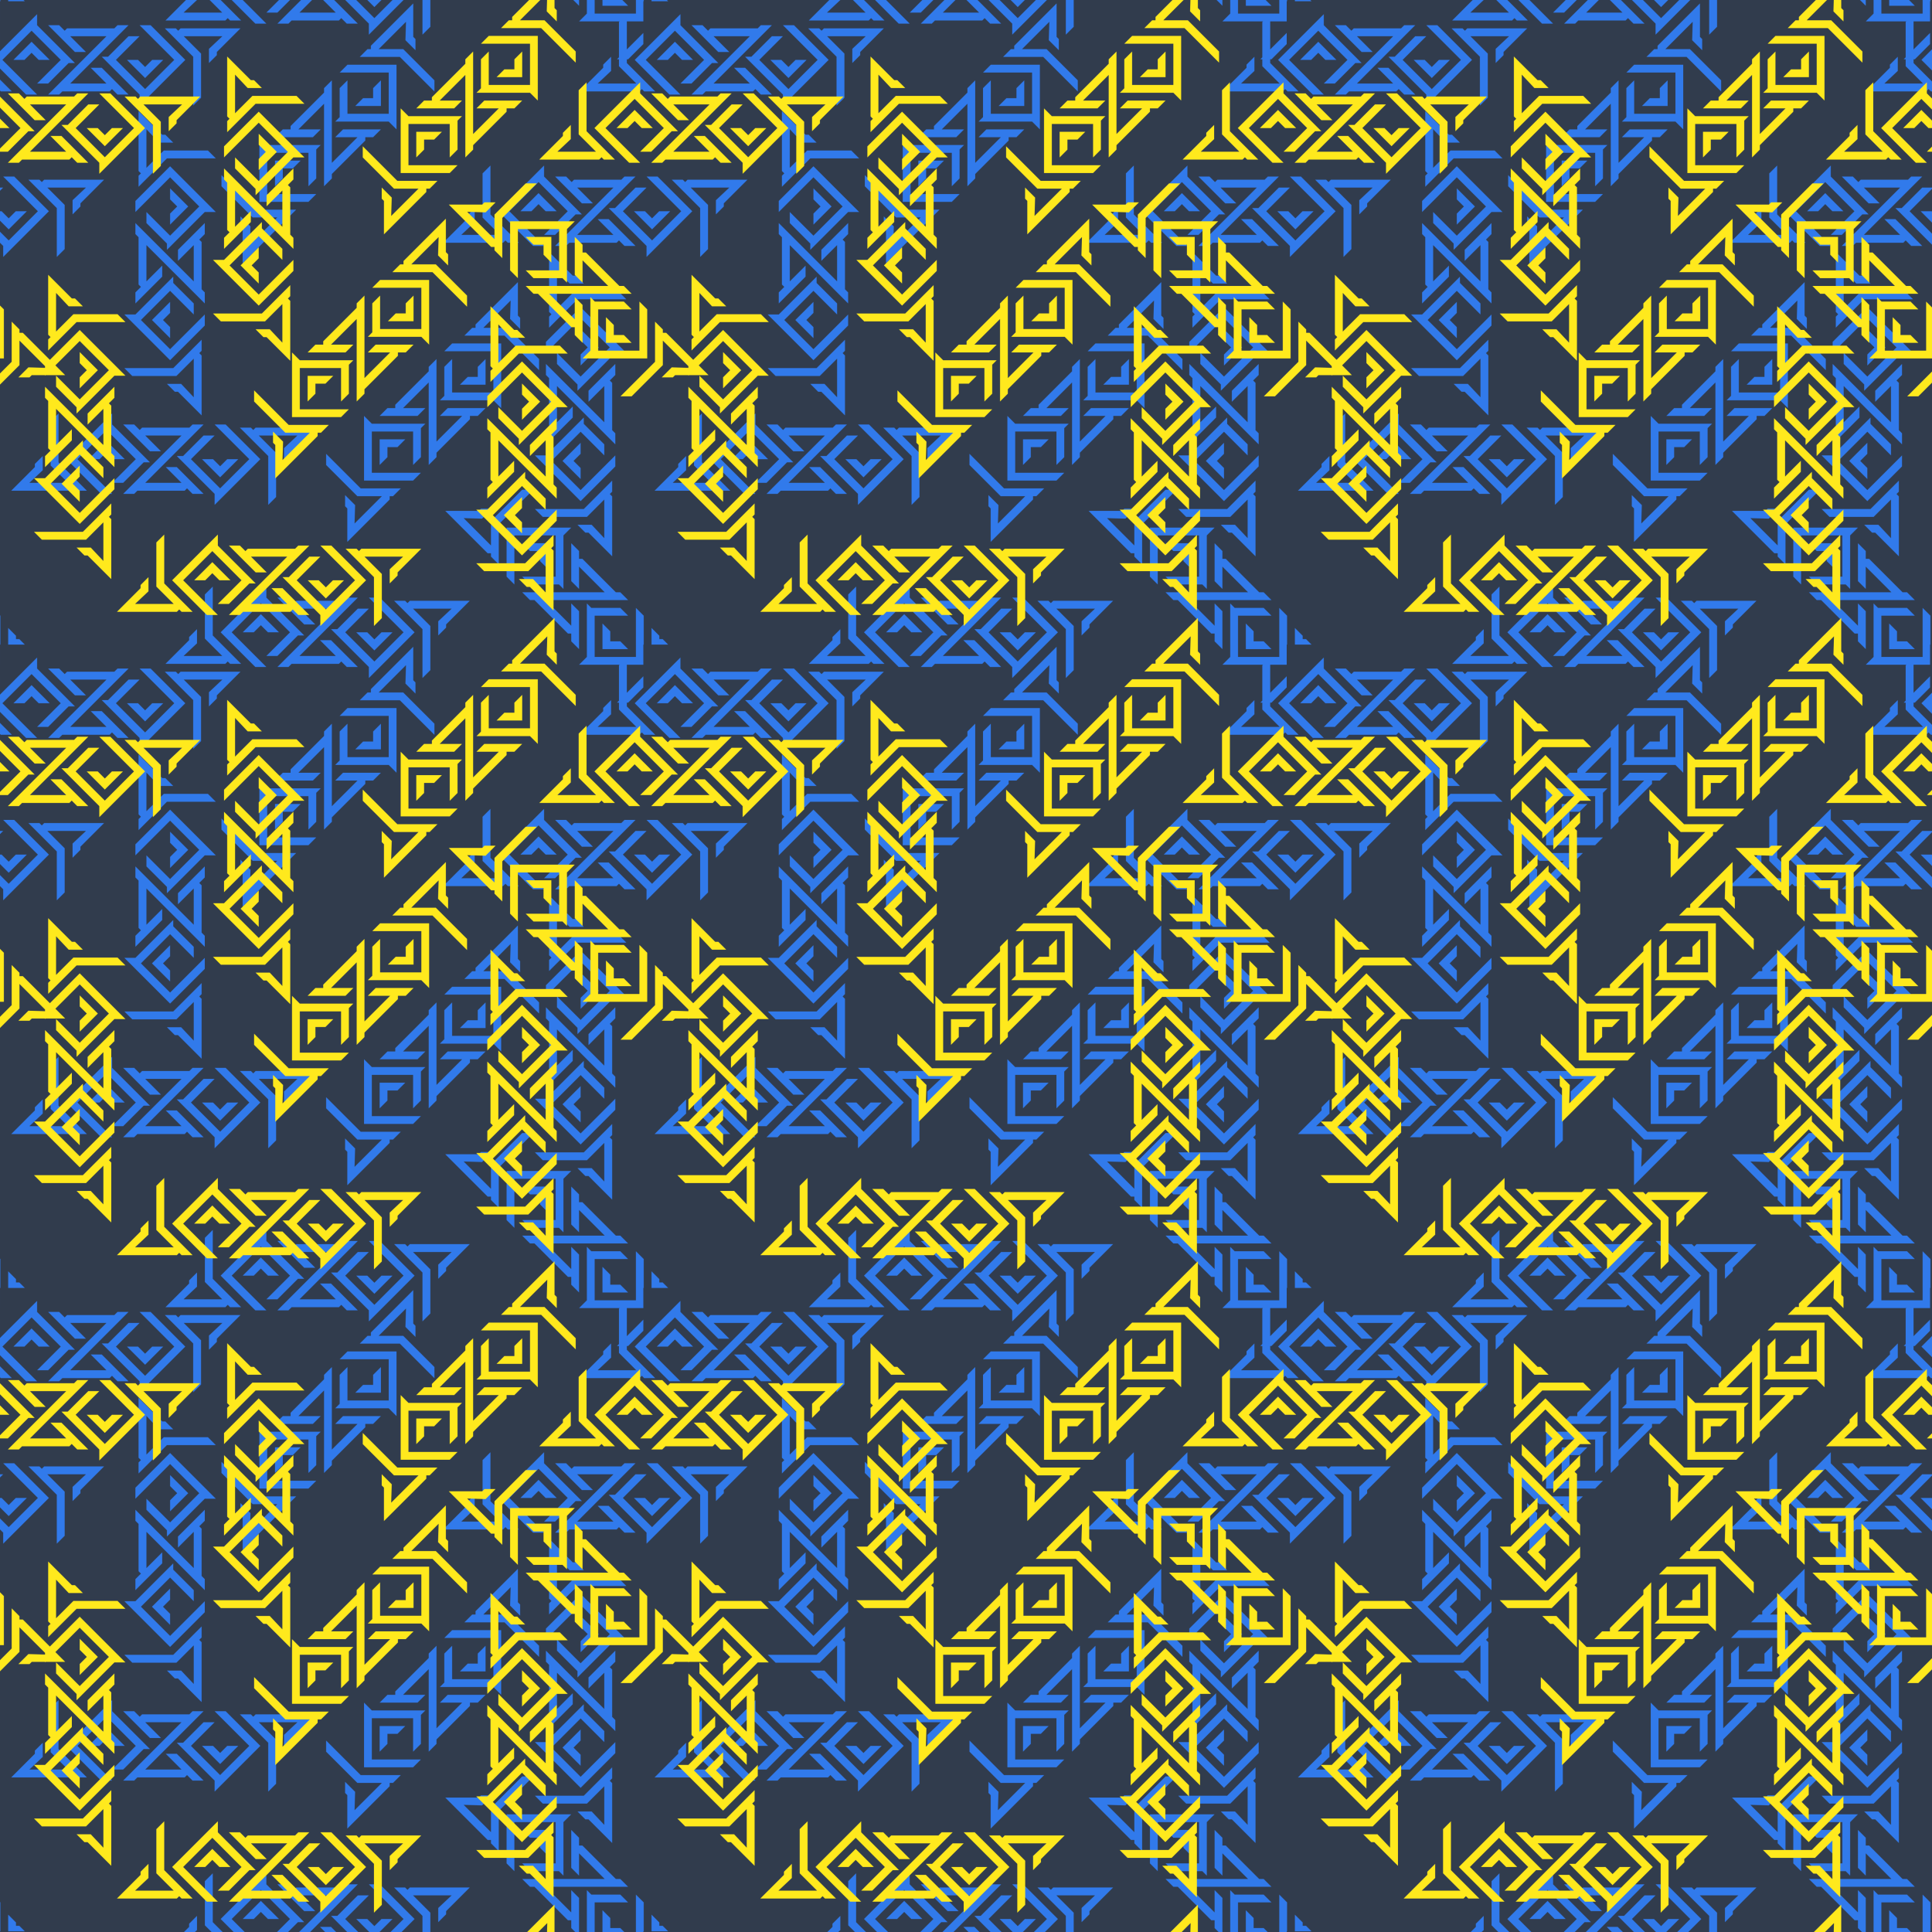 <?xml version="1.0" encoding="UTF-8"?>
<svg version="1.1" viewBox="0 0 2400 2400" xmlns="http://www.w3.org/2000/svg" xmlns:xlink="http://www.w3.org/1999/xlink">
<defs>
<pattern id="a" xlink:href="#b" patternTransform="matrix(.333 0 0 .333 0 252.36)"/>
<pattern id="b" width="2400" height="2400" patternTransform="translate(0 -1347.6)" patternUnits="userSpaceOnUse">
<g transform="translate(0 1347.6)">
<path d="m0-1347.6h2400v2400h-2400z" color="#000000" color-rendering="auto" fill="#313c4d" image-rendering="auto" shape-rendering="auto" solid-color="#000000" style="isolation:auto;mix-blend-mode:normal"/>
<path transform="translate(0 -1347.6)" d="m138.35 48.121-138.35 138.35v64.453l97.18 97.178h41.174l-129.4-129.4 108.82-108.82 108.82 108.82-88.23 88.23h41.174l76.467-76.467h23.527l-141.17-141.17v-41.174zm41.174 41.174 99.994 99.994h41.174l-58.82-58.82h135.29l-88.23 88.23-129.4 129.4h41.174l11.764-11.764h176.46l8.824-8.822 20.586 20.586h41.176l-99.996-99.994h-41.174l58.82 58.82h-135.29l88.23-88.23 129.41-129.4h-41.176l-11.764 11.764h-176.46l-8.822 8.822-20.588-20.586h-41.174zm341.16 0 129.4 129.4-108.82 108.82-108.82-108.82 88.23-88.23h-41.174l-76.467 76.467h-23.529l141.17 141.17v41.174l170.58-170.58-129.4-129.4h-41.174zm94.111 11.764 105.88 105.88v182.34l29.41-29.41v-164.7l-64.701-64.703h144.11l-49.998 47.057v52.938l29.41-29.41v-11.764l88.23-88.23h-223.52l-8.822 8.822-8.822-8.822h-41.176zm-497.03 49.998-67.643 67.643h41.174l26.469-26.469 26.469 26.469h41.176l-67.645-67.643zm355.86 67.643 67.643 67.643 67.645-67.643h-41.174l-26.471 26.469-26.469-26.469h-41.174zm-473.63 73.4v41.174l3.066 3.066h41.174l-44.24-44.24z" color="#000000" fill="#317aeb"/>
<path d="m1121.5-753.16h-95.662v95.662l29.115-29.115v-37.433h37.433zm-16.637 183.01h-149.73l-128.94-128.94v41.592l116.46 116.46h91.503l-101.9 101.9 2.08-68.627-37.433-37.433v41.592l8.318 8.318v124.78l158.05-158.05v-12.478h12.478zm74.866-58.229h-183.01v-153.89h153.89v124.78l29.115-29.115 1e-12 -108.14 16.637-16.637h-199.64l-29.115-29.115v241.23h183.01zm58.229-424.24-29.115 29.115v16.637l-124.78 124.78v12.478h-29.115l-29.115 29.115h141.41l29.115-29.115h-83.184l95.662-95.662v124.78 183.01l29.115-29.115v-16.637l124.78-124.78v-12.478h29.115l29.115-29.115h-141.41l-29.115 29.115h83.184l-95.662 95.662v-124.78zm87.344 95.662h95.662v-95.662l-29.115 29.115v37.433h-37.433zm16.637-183.01h149.73l128.94 128.94v-41.592l-116.46-116.46h-91.503l101.9-101.9-2.08 68.627 37.433 37.433v-41.592l-8.318-8.318v-124.78l-158.05 158.05v12.478h-12.478zm-74.866 58.229h183.01v153.89h-153.89v-124.78l-29.115 29.115v108.14l-16.637 16.637h199.64l29.115 29.115v-241.23h-183.01z" color="#000000" fill="#317aeb"/>
<path d="m634.52-226.16-67.643 67.643 67.643 67.643v-41.174l-26.469-26.469 26.469-26.469zm117.64 141.17-105.88 105.88h-182.34l29.41 29.41h164.7l64.702-64.702v144.11l-47.056-49.997h-52.938l29.41 29.41h11.764l88.23 88.23v-223.52l-8.823-8.823 8.823-8.823zm11.764-94.112-129.4 129.4-108.82-108.82 108.82-108.82 88.23 88.23v-41.174l-76.466-76.466v-23.528l-141.17 141.17h-41.174l170.58 170.58 129.4-129.4zm-258.81-341.16v41.174l11.764 11.764v176.46l8.823 8.823-20.587 20.587v41.174l99.995-99.995v-41.174l-58.82 58.82v-135.29l88.23 88.23 129.4 129.4v-41.174l-11.764-11.764v-176.46l-8.823-8.823 20.587-20.587v-41.174l-99.995 99.995v41.174l58.82-58.82v135.29l-88.23-88.23zm129.4 5.882 67.643-67.643-67.643-67.643v41.174l26.469 26.469-26.469 26.469zm-117.64-141.17 105.88-105.88h182.34l-29.41-29.41h-164.7l-64.702 64.702v-144.11l47.056 49.997h52.938l-29.41-29.41h-11.764l-88.23-88.23v223.52l8.823 8.823-8.823 8.823zm-11.764 94.112 129.4-129.4 108.82 108.82-108.82 108.82-88.23-88.23v41.174l76.466 76.466v23.528l141.17-141.17h41.174l-170.58-170.58-129.4 129.4z" color="#000000" fill="#317aeb"/>
<path d="m1511.9 286.58h-95.662v95.662l29.115-29.115v-37.433h37.433zm-16.637 183.01h-149.73l-128.94-128.94v41.592l116.46 116.46h91.503l-101.9 101.9 2.08-68.627-37.433-37.433v41.592l8.318 8.318v124.78l158.05-158.05v-12.478h12.478zm74.866-58.229h-183.01v-153.89h153.89v124.78l29.115-29.115v-108.14l16.637-16.637h-199.64l-29.115-29.115v241.23h183.01zm58.229-424.24-29.115 29.115-9e-13 16.637-124.78 124.78v12.478h-29.115l-29.115 29.115h141.41l29.115-29.115h-83.184l95.662-95.662v124.78 183.01l29.115-29.115v-16.637l124.78-124.78v-12.478h29.115l29.115-29.115h-141.41l-29.115 29.115h83.184l-95.662 95.662v-124.78zm87.344 95.662h95.662v-95.662l-29.115 29.115v37.433h-37.433zm16.637-183.01h149.73l128.94 128.94v-41.592l-116.46-116.46h-91.503l101.9-101.9-2.08 68.627 37.433 37.433v-41.592l-8.318-8.318v-124.78l-158.05 158.05v12.478h-12.478zm-74.866 58.229h183.01v153.89h-153.89v-124.78l-29.115 29.115v108.14l-16.637 16.637h199.64l29.115 29.115v-241.23h-183.01z" color="#000000" fill="#317aeb"/>
<path transform="translate(0 -1347.6)" d="m1829.6 612.74-29.41 29.41v164.7l64.703 64.703h-144.11l49.996-47.057v-52.939l-29.41 29.41v11.766l-88.23 88.23h223.52l8.824-8.824 8.822 8.824h41.174l-105.88-105.88v-182.34zm199.99 0-170.58 170.58 129.41 129.4h41.174l-129.4-129.4 108.82-108.82 108.82 108.82-88.23 88.23h41.174l76.467-76.467h23.527l-141.17-141.17v-41.174zm41.174 41.174 99.994 99.996h41.174l-58.82-58.82h135.29l-88.23 88.23-129.4 129.4h41.174l11.764-11.764h176.46l8.824-8.824 20.586 20.588h41.176l-99.996-99.994h-41.174l58.82 58.82h-135.29l88.23-88.23 129.41-129.41h-41.176l-11.764 11.766h-176.46l-8.822 8.822-20.588-20.588h-41.174zm299.98 41.176-76.467 76.465h-23.529l129.29 129.29v-41.174l-76.355-76.355 76.355-76.355v-11.875h-29.299zm-361.75 20.586-67.643 67.645h41.174l26.469-26.471 26.469 26.471h41.176l-67.645-67.645zm355.86 67.645 35.182 35.182v-35.182h-35.182z" color="#000000" fill="#317aeb"/>
<path d="m2166 299.47-67.643 67.643 67.643 67.643v-41.174l-26.469-26.469 26.469-26.469zm117.64 141.17-105.88 105.88h-182.34l29.41 29.41h164.7l64.702-64.702v144.11l-47.056-49.997h-52.938l29.41 29.41h11.764l88.23 88.23v-223.52l-8.823-8.823 8.823-8.823zm11.764-94.112-129.4 129.4-108.82-108.82 108.82-108.82 88.23 88.23v-41.174l-76.466-76.466v-23.528l-141.17 141.17h-41.174l170.58 170.58 129.4-129.4zm-258.81-341.16v41.174l11.764 11.764v176.46l8.823 8.823-20.587 20.587v41.174l99.995-99.995v-41.174l-58.82 58.82v-135.29l88.23 88.23 129.4 129.4v-41.174l-11.764-11.764v-176.46l-8.823-8.823 20.587-20.587v-41.174l-99.995 99.995v41.174l58.82-58.82v135.29l-88.23-88.23zm129.4 5.882 67.643-67.643-67.643-67.643v41.174l26.469 26.469-26.469 26.469zm-117.64-141.17 105.88-105.88h182.34l-29.41-29.41h-164.7l-64.702 64.702v-144.11l47.056 49.997h52.938l-29.41-29.41h-11.764l-88.23-88.23v223.52l8.823 8.823-8.823 8.823zm-11.764 94.112 129.4-129.4 108.82 108.82-108.82 108.82-88.23-88.23v41.174l76.466 76.466v23.528l141.17-141.17h41.174l-170.58-170.58-129.4 129.4z" color="#000000" fill="#317aeb"/>
<path d="m465.33 360.65-67.643-67.643-67.643 67.643h41.174l26.469-26.469 26.469 26.469zm-141.17 117.64-105.88-105.88v-182.34l-29.41 29.41v164.7l64.702 64.702h-144.11l49.997-47.056v-52.938l-29.41 29.41v11.764l-88.23 88.23h223.52l8.823-8.823 8.823 8.823zm94.112 11.764-129.4-129.4 108.82-108.82 108.82 108.82-88.23 88.23h41.174l76.466-76.466h23.528l-141.17-141.17v-41.174l-170.58 170.58 129.4 129.4zm341.16-258.81h-41.174l-11.764 11.764h-176.46l-8.823 8.823-20.587-20.587h-41.174l99.995 99.995h41.174l-58.82-58.82h135.29l-88.23 88.23-129.4 129.4h41.174l11.764-11.764h176.46l8.823-8.823 20.587 20.587h41.174l-99.995-99.995h-41.174l58.82 58.82h-135.29l88.23-88.23zm-5.882 129.4 67.643 67.643 67.643-67.643h-41.174l-26.469 26.469-26.469-26.469zm141.17-117.64 105.88 105.88v182.34l29.41-29.41v-164.7l-64.702-64.702h144.11l-49.997 47.056v52.938l29.41-29.41v-11.764l88.23-88.23h-223.52l-8.823 8.823-8.823-8.823zm-94.112-11.764 129.4 129.4-108.82 108.82-108.82-108.82 88.23-88.23h-41.174l-76.466 76.466h-23.528l141.17 141.17v41.174l170.58-170.58-129.4-129.4z" color="#000000" fill="#317aeb"/>
<path transform="translate(0 -1347.6)" d="m1948 1822.1-116.46 116.46v91.504l-101.9-101.9 68.627 2.078 37.432-37.432h-41.592l-8.318 8.318h-124.78l158.05 158.05h12.479v12.477l29.115 29.115v-149.73l128.94-128.94h-41.592zm-58.23 141.41v183.01l29.115 29.113v-183.01h153.89v153.89h-124.78l29.113 29.113h108.14l16.637 16.637v-199.64l29.115-29.113h-241.24zm58.23 58.229 29.113 29.115h37.434v37.432l29.115 29.115v-95.662h-95.662zm183.01 0v141.41l29.113 29.113v-83.184l95.662 95.662h-124.78-183.01l29.113 29.115h16.637l124.78 124.78h12.479v29.115l12.25 12.25h16.863v-124.55l-29.113-29.115v83.186l-95.664-95.662h124.78 183.01l-29.113-29.115h-16.639l-124.78-124.78h-12.479v-29.113l-29.113-29.115zm58.229 224.6v153.66h29.113v-107.91h124.78l-29.113-29.115h-108.14l-16.637-16.637zm183.01 16.637v137.03h27.762v-109.26l-27.762-27.764zm-124.78 58.23v78.797h78.799l-12.25-12.25h-37.434v-37.434l-29.115-29.113z" color="#000000" fill="#317aeb"/>
<path transform="translate(0 -1347.6)" d="m688.94 0-71.713 71.713h223.52l8.822-8.824 8.824 8.824h41.174l-71.713-71.713h-41.174l42.303 42.303h-144.11l44.945-42.303h-40.877zm180.09 0 83.477 83.477h41.176l-83.479-83.477h-41.174zm166.96 0-42.303 42.303h41.174l42.303-42.303h-41.174zm82.348 0-83.477 83.477h41.174l11.764-11.764h176.46l8.824-8.824 20.586 20.588h41.174l-83.477-83.477h-41.174l42.303 42.303h-135.29l42.303-42.303h-41.174zm174.2 0 83.479 83.477v41.174l124.65-124.65h-41.174l-62.891 62.889-62.889-62.889h-41.176zm82.35 0 21.715 21.715 21.715-21.715h-43.43zm201.12 0v124.65l29.41-29.41v-95.24h-29.41z" color="#000000" fill="#317aeb"/>
<path transform="translate(0 -1347.6)" d="m11.875 653.91 129.4 129.41-108.82 108.82-32.461-32.461v41.174l11.875 11.875v41.174l170.58-170.58-129.4-129.41h-41.174zm94.111 11.766 105.88 105.88v182.34l29.41-29.41v-164.7l-64.701-64.701h144.11l-49.998 47.055v52.939l29.41-29.41v-11.764l88.23-88.23h-223.52l-8.822 8.822-8.822-8.822h-41.176zm-105.99 29.41v11.875l11.875-11.875h-11.875zm0 88.23v35.182l32.461 32.461 67.645-67.643h-41.174l-26.471 26.469-26.469-26.469h-5.992z" color="#000000" fill="#317aeb"/>
<path transform="translate(0 -1347.6)" d="m0 2290.7v109.26h1.352v-107.91l-1.352-1.352zm30.467 47.104v62.16h62.16l-20.568-20.568h-12.477v-12.479l-29.115-29.113z" color="#000000" fill="#317aeb"/>
<path transform="translate(0 -1347.6)" d="m2338.4 48.121-29.41 29.41v164.7l64.703 64.703h-144.11l49.996-47.057v-52.938l-29.41 29.41v11.764l-88.23 88.23h223.52l8.824-8.822 5.756 5.756v-41.174l-61.637-61.637v-182.34zm61.637 138.35-32.227 32.227 32.227 32.227v-64.453z" color="#000000" fill="#317aeb"/>
<path transform="translate(0 -1347.6)" d="m2143.3 0 16.863 16.865v-16.865h-16.863zm45.979 0v45.979l-29.115 29.115h239.88v-75.094h-27.762v45.979h-153.89v-45.979h-29.113zm58.229 0v16.865h95.662l-16.863-16.865h-78.799zm152.54 118.04-98.469 98.471h41.592l56.877-56.877v-41.594z" color="#000000" fill="#317aeb"/>
<path transform="translate(0 -1347.6)" d="m793.69 2183.5-29.41 29.41v164.7l22.4 22.4h41.174l-34.164-34.164v-182.34zm199.99 0-170.58 170.58 45.928 45.928h41.174l-45.928-45.928 108.82-108.82 108.82 108.82-45.928 45.928h41.174l34.164-34.164h23.527l-141.17-141.17v-41.176zm41.174 41.176 99.994 99.994h41.174l-58.82-58.82h135.29l-88.23 88.23-45.928 45.928h41.174l45.928-45.928 129.4-129.4h-41.174l-11.764 11.764h-176.46l-8.822 8.822-20.588-20.586h-41.174zm341.16 0 129.4 129.4-45.928 45.928h41.174l45.928-45.928-129.4-129.4h-41.174zm94.111 11.764 105.88 105.88v57.691h29.41v-69.457l-64.703-64.701h144.11l-49.998 47.057v52.938l29.41-29.41v-11.764l88.23-88.23h-223.52l-8.822 8.822-8.824-8.822h-41.174zm-135.29 29.41-76.465 76.467h-23.529l57.691 57.691h41.176l-45.928-45.928 88.23-88.23h-41.176zm-361.74 20.586-67.643 67.645h41.174l26.469-26.469 26.469 26.469h41.174l-67.643-67.645zm-238.22 55.881-29.41 29.41v11.764l-16.518 16.518h40.877l5.051-4.754v-52.938zm594.09 11.764 45.928 45.928h43.43l45.93-45.928h-41.176l-26.469 26.469-26.469-26.469h-41.174zm-135.29 29.41 16.518 16.518h41.174l-16.518-16.518h-41.174z" color="#000000" fill="#317aeb"/>
<path d="m965.12-429.85-67.643 67.643 67.643 67.643v-41.174l-26.469-26.469 26.469-26.469zm117.64 141.17-105.88 105.88h-182.34l29.41 29.41h164.7l64.702-64.702v144.11l-47.056-49.997h-52.938l29.41 29.41h11.764l88.23 88.23v-223.52l-8.823-8.823 8.823-8.823zm11.764-94.112-129.4 129.4-108.82-108.82 108.82-108.82 88.23 88.23v-41.174l-76.466-76.466v-23.528l-141.17 141.17h-41.174l170.58 170.58 129.4-129.4zm-258.81-341.16v41.174l11.764 11.764v176.46l8.823 8.823-20.587 20.587v41.174l99.995-99.995v-41.174l-58.82 58.82v-135.29l88.23 88.23 129.4 129.4v-41.174l-11.764-11.764v-176.46l-8.823-8.823 20.587-20.587v-41.174l-99.995 99.995v41.174l58.82-58.82v135.29l-88.23-88.23zm129.4 5.882 67.643-67.643-67.643-67.643v41.174l26.469 26.469-26.469 26.469zm-117.64-141.17 105.88-105.88h182.34l-29.41-29.41h-164.7l-64.702 64.702v-144.11l47.056 49.997h52.938l-29.41-29.41h-11.764l-88.23-88.23v223.52l8.823 8.823-8.823 8.823zm-11.764 94.112 129.4-129.4 108.82 108.82-108.82 108.82-88.23-88.23v41.174l76.466 76.466v23.528l141.17-141.17h41.174l-170.58-170.58-129.4 129.4z" color="#000000" fill="#ffe91d"/>
<path transform="translate(0 -1347.6)" d="m1969.1 0-58.516 58.516v12.479h-12.477l-29.115 29.115h149.73l128.94 128.94v-41.592l-116.46-116.46h-91.504l70.994-70.994h-41.594zm71.564 0-1.143 37.721 37.432 37.434v-41.594l-8.318-8.318v-25.242h-27.971zm-217.42 129.22-29.113 29.115h183.01v153.89h-153.89v-124.78l-29.113 29.113v108.14l-16.637 16.637h199.64l29.113 29.115v-241.24h-183.01zm-58.229 58.23-29.115 29.113v16.637l-124.78 124.78v12.479h-29.115l-29.115 29.113h141.41l29.115-29.113h-83.186l95.662-95.662v124.78 183.01l29.115-29.113v-16.637l124.78-124.78v-12.479h29.113l29.115-29.113h-141.41l-29.113 29.113h83.184l-95.662 95.662v-124.78-183.01zm183.01 0-29.115 29.113v37.434h-37.432l-29.115 29.115h95.662v-95.662zm-453.36 212.12v241.24h183.01l29.115-29.115h-183.01v-153.89h153.89v124.78l29.115-29.113v-108.14l16.637-16.637h-199.64l-29.115-29.115zm58.229 87.344v95.662l29.115-29.113v-37.434h37.434l29.113-29.115h-95.662zm-199.64 54.07v41.592l116.46 116.46h91.504l-101.9 101.9 2.08-68.627-37.434-37.434v41.594l8.318 8.318v124.78l158.05-158.05v-12.477h12.479l29.113-29.115h-149.73l-128.94-128.94z" color="#000000" fill="#ffe91d"/>
<path d="m297.4 384.54-67.643 67.643 67.643 67.643v-41.174l-26.469-26.469 26.469-26.469zm117.64 141.17-105.88 105.88h-182.34l29.41 29.41h164.7l64.702-64.702v144.11l-47.056-49.997h-52.938l29.41 29.41h11.764l88.23 88.23v-223.52l-8.823-8.823 8.823-8.823zm11.764-94.112-129.4 129.4-108.82-108.82 108.82-108.82 88.23 88.23v-41.174l-76.466-76.466v-23.528l-141.17 141.17h-41.174l170.58 170.58 129.4-129.4zm-258.81-341.16v41.174l11.764 11.764v176.46l8.823 8.823-20.587 20.587v41.174l99.995-99.995v-41.174l-58.82 58.82v-135.29l88.23 88.23 129.4 129.4v-41.174l-11.764-11.764v-176.46l-8.823-8.823 20.587-20.587v-41.174l-99.995 99.995v41.174l58.82-58.82v135.29l-88.23-88.23zm129.4 5.882 67.643-67.643-67.643-67.643v41.174l26.469 26.469-26.469 26.469zm-117.64-141.17 105.88-105.88h182.34l-29.41-29.41h-164.7l-64.702 64.702v-144.11l47.056 49.997h52.938l-29.41-29.41h-11.764l-88.23-88.23v223.52l8.823 8.823-8.823 8.823zm-11.764 94.112 129.4-129.4 108.82 108.82-108.82 108.82-88.23-88.23v41.174l76.466 76.466v23.528l141.17-141.17h41.174l-170.58-170.58-129.4 129.4z" color="#000000" fill="#ffe91d"/>
<path d="m1243.2 49.792h-95.662v95.662l29.115-29.115v-37.433h37.433zm-16.637 183.01h-149.73l-128.94-128.94v41.592l116.46 116.46h91.503l-101.9 101.9 2.08-68.627-37.433-37.433v41.592l8.318 8.318v124.78l158.05-158.05v-12.478h12.478zm74.866-58.229h-183.01v-153.89h153.89v124.78l29.115-29.115v-108.14l16.637-16.637h-199.64l-29.115-29.115v241.23h183.01zm58.229-424.24-29.115 29.115v16.637l-124.78 124.78v12.478h-29.115l-29.115 29.115h141.41l29.115-29.115h-83.184l95.662-95.662v124.78 183.01l29.115-29.115v-16.637l124.78-124.78v-12.478h29.115l29.115-29.115h-141.41l-29.115 29.115h83.184l-95.662 95.662v-124.78zm87.344 95.662h95.662v-95.662l-29.115 29.115v37.433h-37.433zm16.637-183.01h149.73l128.94 128.94v-41.592l-116.46-116.46h-91.503l101.9-101.9-2.08 68.627 37.433 37.433v-41.592l-8.318-8.318v-124.78l-158.05 158.05v12.478h-12.478zm-74.866 58.229h183.01v153.89h-153.89v-124.78l-29.115 29.115v108.14l-16.637 16.637h199.64l29.115 29.115v-241.23h-183.01z" color="#000000" fill="#ffe91d"/>
<path d="m1947.3 501.91-67.643 67.643 67.643 67.643v-41.174l-26.469-26.469 26.469-26.469zm117.64 141.17-105.88 105.88h-182.34l29.41 29.41h164.7l64.702-64.702v144.11l-47.056-49.997h-52.938l29.41 29.41h11.764l88.23 88.23v-223.52l-8.823-8.823 8.823-8.823zm11.764-94.112-129.4 129.4-108.82-108.82 108.82-108.82 88.23 88.23v-41.174l-76.466-76.466v-23.528l-141.17 141.17h-41.174l170.58 170.58 129.4-129.4zm-258.81-341.16v41.174l11.764 11.764v176.46l8.823 8.823-20.587 20.587v41.174l99.995-99.995v-41.174l-58.82 58.82v-135.29l88.23 88.23 129.4 129.4v-41.174l-11.764-11.764v-176.46l-8.823-8.823 20.587-20.587v-41.174l-99.995 99.995v41.174l58.82-58.82v135.29l-88.23-88.23zm129.4 5.882 67.643-67.643-67.643-67.643v41.174l26.469 26.469-26.469 26.469zm-117.64-141.17 105.88-105.88h182.34l-29.41-29.41h-164.7l-64.702 64.702v-144.11l47.056 49.997h52.938l-29.41-29.41h-11.764l-88.23-88.23v223.52l8.823 8.823-8.823 8.823zm-11.764 94.112 129.4-129.4 108.82 108.82-108.82 108.82-88.23-88.23v41.174l76.466 76.466v23.528l141.17-141.17h41.174l-170.58-170.58-129.4 129.4z" color="#000000" fill="#ffe91d"/>
<path d="m859.72 812.41-67.643-67.643-67.643 67.643h41.174l26.469-26.469 26.469 26.469zm-141.17 117.64-105.88-105.88v-182.34l-29.41 29.41v164.7l64.702 64.702h-144.11l49.997-47.056v-52.938l-29.41 29.41v11.764l-88.23 88.23h223.52l8.823-8.823 8.823 8.823zm94.112 11.764-129.4-129.4 108.82-108.82 108.82 108.82-88.23 88.23h41.174l76.466-76.466h23.528l-141.17-141.17v-41.174l-170.58 170.58 129.4 129.4zm341.16-258.81h-41.174l-11.764 11.764h-176.46l-8.823 8.823-20.587-20.587h-41.174l99.995 99.995h41.174l-58.82-58.82h135.29l-88.23 88.23-129.4 129.4h41.174l11.764-11.764h176.46l8.823-8.823 20.587 20.587h41.174l-99.995-99.995h-41.174l58.82 58.82h-135.29l88.23-88.23zm-5.882 129.4 67.643 67.643 67.643-67.643h-41.174l-26.469 26.469-26.469-26.469zm141.17-117.64 105.88 105.88v182.34l29.41-29.41v-164.7l-64.702-64.702h144.11l-49.997 47.056v52.938l29.41-29.41v-11.764l88.23-88.23h-223.52l-8.823 8.823-8.823-8.823zm-94.112-11.764 129.4 129.4-108.82 108.82-108.82-108.82 88.23-88.23h-41.174l-76.466 76.466h-23.528l141.17 141.17v41.174l170.58-170.58-129.4-129.4z" color="#000000" fill="#ffe91d"/>
<path transform="translate(0 -1347.6)" d="m1961.1 679.42-116.46 116.46v91.504l-101.9-101.9 68.627 2.078 37.434-37.432h-41.592l-8.318 8.318h-124.78l158.05 158.05h12.477v12.477l29.115 29.115v-149.73l128.94-128.94h-41.592zm-58.229 141.41v183.01l29.113 29.115v-183.01h153.89v153.89h-124.78l29.115 29.115h108.14l16.637 16.637v-199.64l29.115-29.115h-241.23zm58.229 58.23 29.115 29.113h37.432v37.434l29.115 29.115v-95.662h-95.662zm183.01 0v141.41l29.115 29.113v-83.184l95.662 95.662h-124.78-183.01l29.115 29.113h16.637l124.78 124.78h12.479v29.115l29.115 29.113v-141.41l-29.115-29.115v83.184l-95.662-95.662h124.78 183.01l-29.115-29.113h-16.637l-124.78-124.78h-12.477v-29.115l-29.115-29.113zm58.229 224.6v199.64l-29.113 29.115h226.81v-197.43l-14.688-14.688v183.01h-153.89v-153.89h124.78l-29.115-29.115h-108.14l-16.637-16.637zm58.23 74.865v95.662h95.662l-29.115-29.113h-37.434v-37.434l-29.113-29.115zm139.46 209.91-85.395 85.395h41.594l43.801-43.801v-41.594z" color="#000000" fill="#ffe91d"/>
<path transform="translate(0 -1347.6)" d="m29.299 343.65 99.996 99.994h41.174l-58.82-58.82h135.29l-88.23 88.23-129.41 129.4h41.176l11.764-11.764h176.46l8.822-8.824 20.588 20.588h41.174l-99.994-99.994h-41.174l58.82 58.82h-135.29l88.23-88.23 129.4-129.4h-41.174l-11.764 11.764h-176.46l-8.824 8.822-20.586-20.586h-41.176zm341.16 0 129.4 129.4-108.82 108.82-108.82-108.82 88.23-88.23h-41.174l-76.467 76.467h-23.527l141.17 141.17v41.174l170.58-170.58-129.41-129.4h-41.174zm94.113 11.764 105.88 105.88v182.34l29.41-29.41v-164.7l-64.703-64.701h144.11l-49.996 47.057v52.938l29.41-29.41v-11.764l88.23-88.23h-223.52l-8.824 8.822-8.822-8.822h-41.174zm-464.57 0.111v41.172l76.355 76.357-76.355 76.355v11.875h29.299l76.467-76.467h23.529l-129.29-129.29zm0 82.346v35.184h35.182l-35.182-35.184zm323.4 35.184 67.645 67.643 67.643-67.643h-41.174l-26.469 26.469-26.469-26.469h-41.176z" color="#000000" fill="#ffe91d"/>
<path transform="translate(0 -1347.6)" d="m0 1135v197.43h14.428v-183.01l-14.428-14.428zm43.543 60.18v149.73l-43.543 43.543v41.594l72.656-72.658v-91.504l101.9 101.9-68.629-2.08-37.432 37.434h41.592l8.318-8.318h124.78l-158.05-158.05h-12.479v-12.479l-29.113-29.113z" color="#000000" fill="#ffe91d"/>
<path transform="translate(0 -1347.6)" d="m2188.1 302.47-29.41 29.41v164.7l64.701 64.703h-144.11l49.998-47.057v-52.938l-29.41 29.41v11.764l-88.23 88.23h223.52l8.822-8.824 8.822 8.824h41.176l-105.88-105.88v-182.34zm199.99 0-170.58 170.58 129.4 129.4h41.174l-129.4-129.4 108.82-108.82 32.461 32.461v-41.172l-11.875-11.875v-41.176zm-20.586 102.94-67.645 67.645h41.174l26.471-26.469 26.469 26.469h5.992v-35.184l-32.461-32.461zm32.461 144-11.875 11.875h11.875v-11.875z" color="#000000" fill="#ffe91d"/>
<path transform="translate(0 -1347.6)" d="m2068.6 2300.5-99.535 99.533h41.594l30.906-30.906-0.936 30.906h27.971v-99.533z" color="#000000" fill="#ffe91d"/>
</g>
</pattern>
</defs>
<g transform="translate(0 1347.6)">
<rect y="-1347.6" width="2400" height="2400" fill="url(#a)"/>
</g>
</svg>
